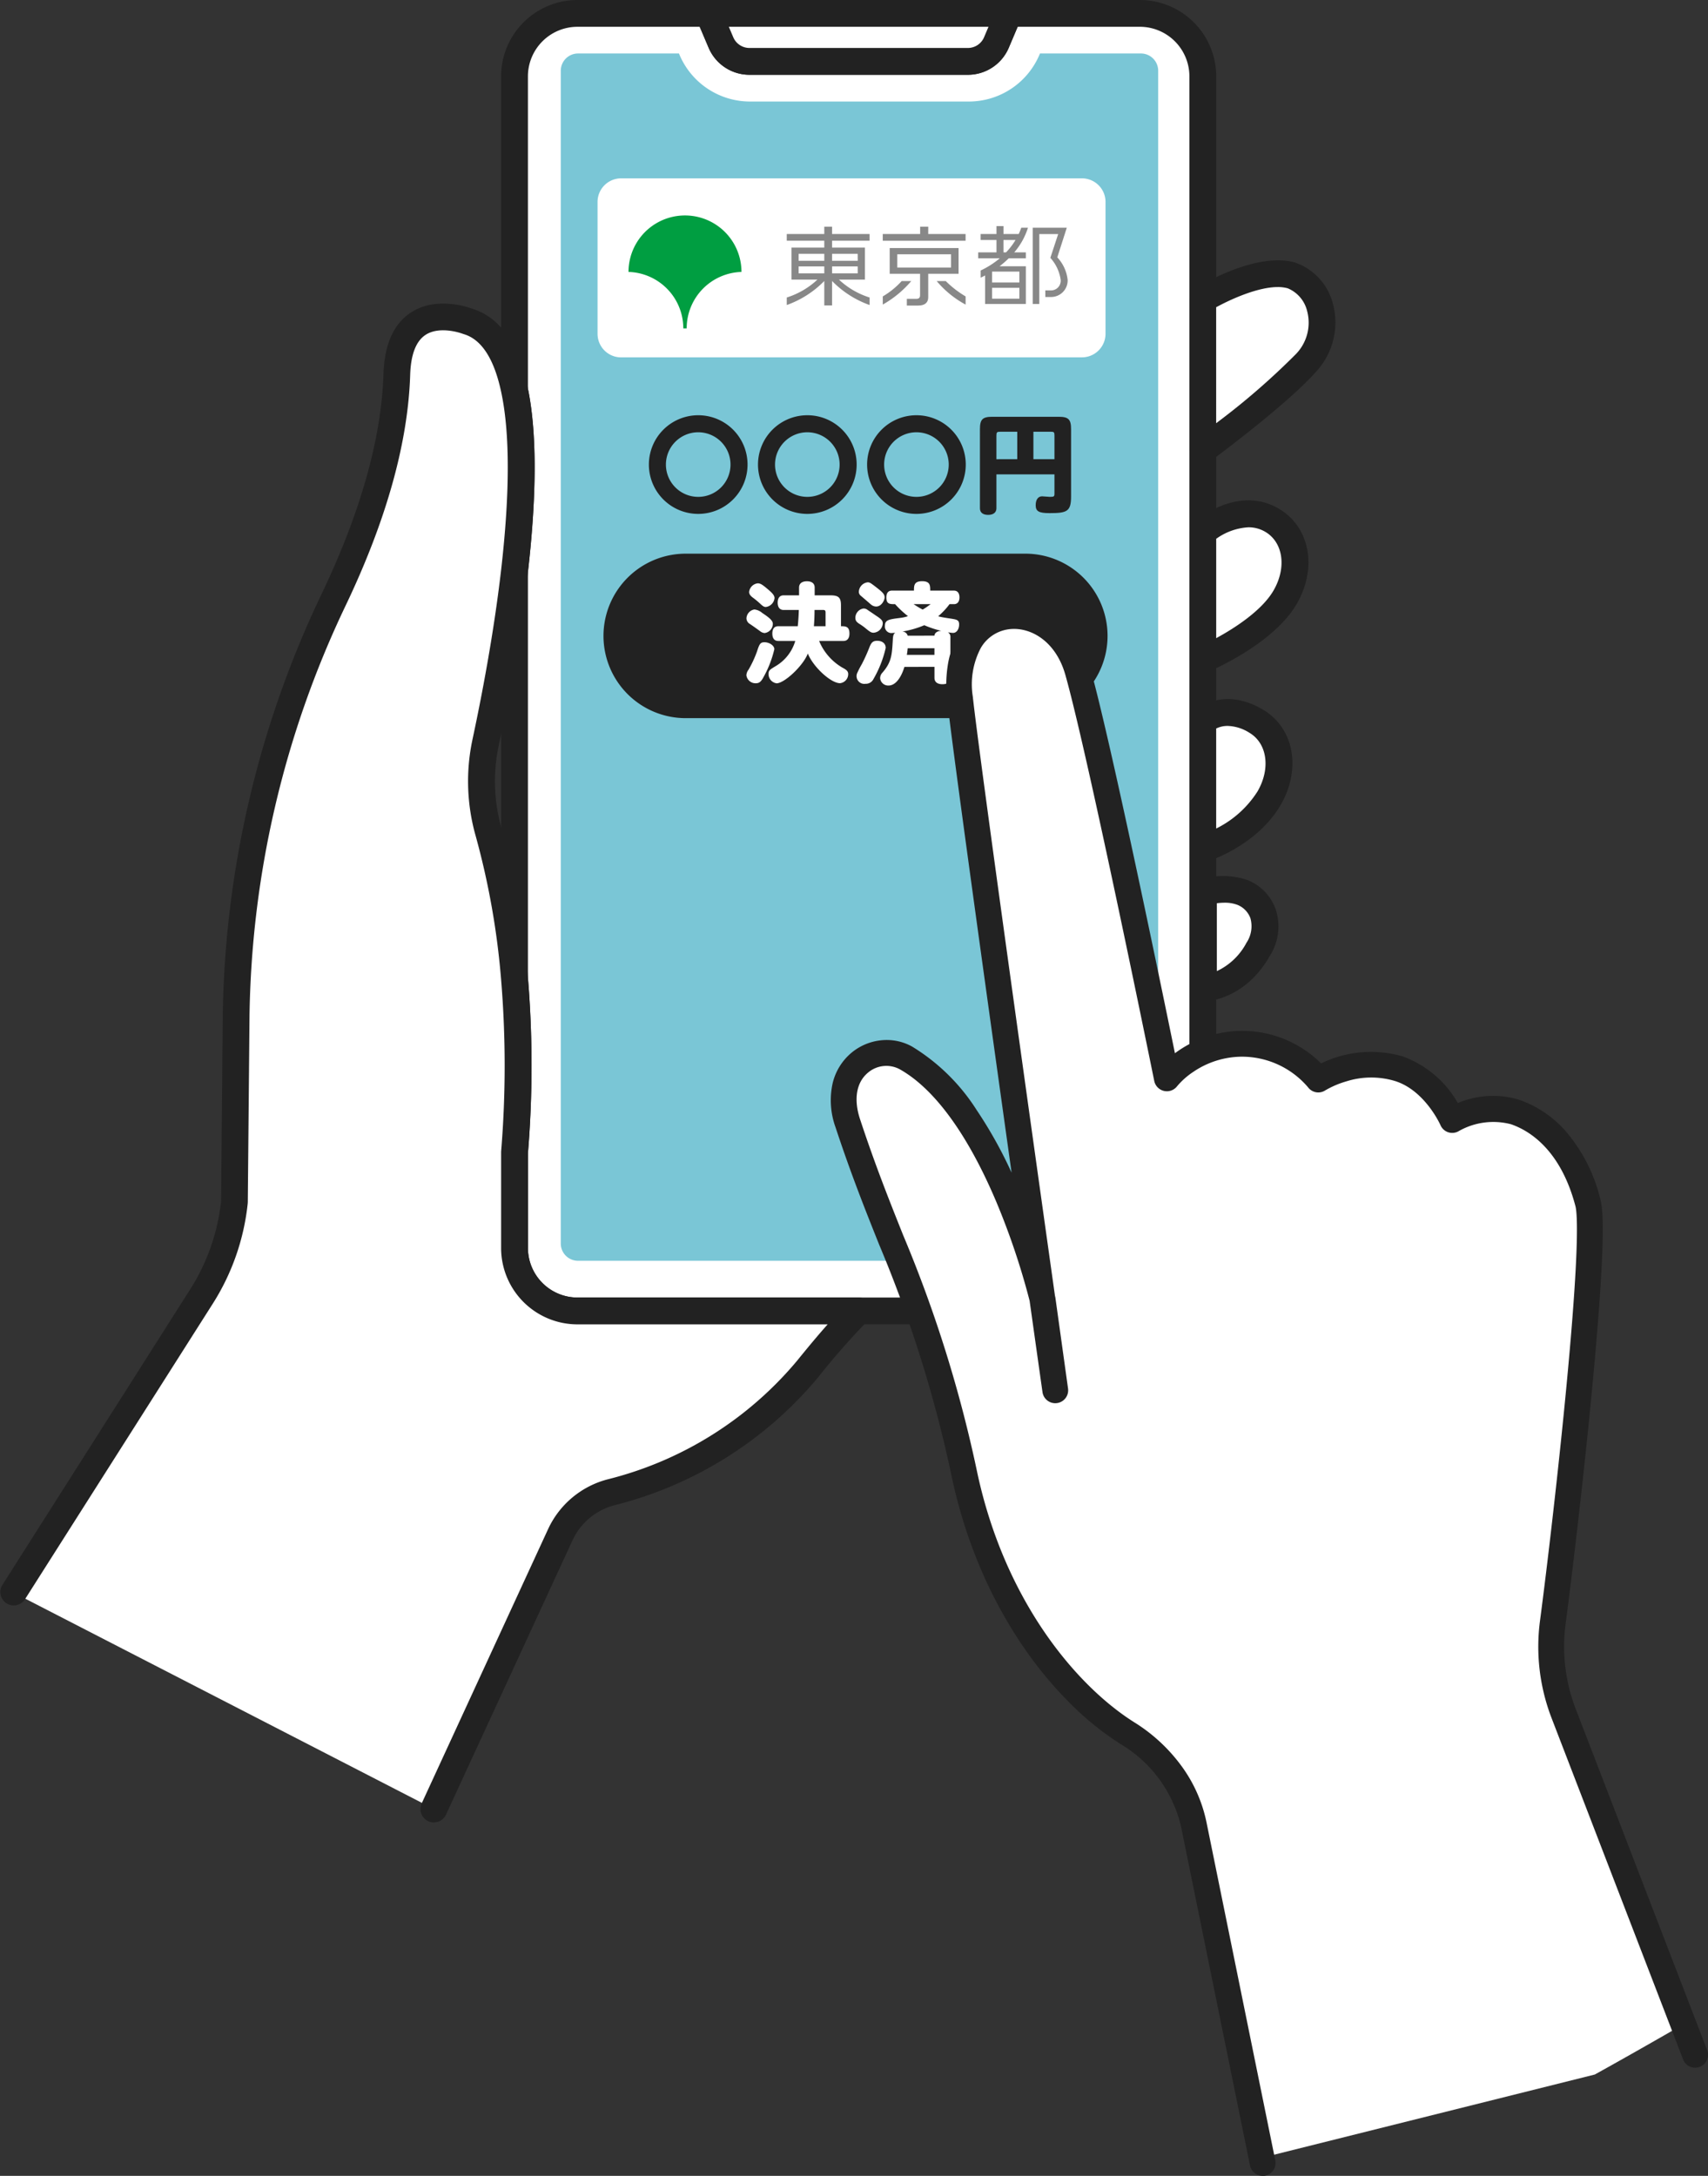 <svg id="グループ_405" data-name="グループ 405" xmlns="http://www.w3.org/2000/svg" xmlns:xlink="http://www.w3.org/1999/xlink" width="181.553" height="231.283" viewBox="0 0 181.553 231.283">
  <rect x="0" y="0" width="181.553" height="231.283" fill="#333333" stroke="none"/>
  <defs>
    <clipPath id="clip-path">
      <rect id="長方形_283" data-name="長方形 283" width="181.553" height="231.283" fill="none"/>
    </clipPath>
    <clipPath id="clip-path-2">
      <rect id="長方形_281" data-name="長方形 281" width="181.554" height="231.283" fill="none"/>
    </clipPath>
    <clipPath id="clip-path-3">
      <rect id="長方形_279" data-name="長方形 279" width="90.506" height="164.431" fill="none"/>
    </clipPath>
    <clipPath id="clip-path-5">
      <rect id="長方形_282" data-name="長方形 282" width="48.027" height="13.722" fill="none"/>
    </clipPath>
  </defs>
  <g id="グループ_404" data-name="グループ 404" clip-path="url(#clip-path)">
    <g id="グループ_401" data-name="グループ 401">
      <g id="グループ_400" data-name="グループ 400" clip-path="url(#clip-path-2)">
        <path id="パス_8442" data-name="パス 8442" d="M167.706,9.152V133.694a6.693,6.693,0,0,1-6.69,6.69H101.233a6.69,6.69,0,0,1-6.686-6.69V123.569a112.074,112.074,0,0,0,0-18.53V61.747c.8-6.956,1.086-14.091,0-19.25V9.152a6.69,6.69,0,0,1,6.686-6.69h13.939l1.314,3.094a3.293,3.293,0,0,0,3.037,2.007h23.209a3.3,3.3,0,0,0,3.037-2.007l1.309-3.094h13.939a6.693,6.693,0,0,1,6.69,6.69" transform="translate(-39.851 -1.038)" fill="#fff"/>
        <path id="パス_8443" data-name="パス 8443" d="M92.086,132.656V122.531c0-.038,0-.075,0-.113a111.232,111.232,0,0,0,0-18.294c0-.04-.005-.082-.005-.122V60.71a1.387,1.387,0,0,1,.009-.163c.931-8.116.938-14.439.021-18.794a1.431,1.431,0,0,1-.031-.293V8.114A8.121,8.121,0,0,1,100.2,0h13.939a1.424,1.424,0,0,1,1.31.867l1.315,3.1A1.868,1.868,0,0,0,118.485,5.1h23.208a1.874,1.874,0,0,0,1.726-1.138l1.31-3.094A1.423,1.423,0,0,1,146.04,0h13.939a8.123,8.123,0,0,1,8.114,8.114V132.656a8.123,8.123,0,0,1-8.114,8.114H100.2a8.121,8.121,0,0,1-8.11-8.114m54.9-129.808-.944,2.229a4.718,4.718,0,0,1-4.347,2.872H118.485a4.708,4.708,0,0,1-4.347-2.874l-.946-2.227h-13a5.27,5.27,0,0,0-5.262,5.267v33.2c.947,4.632.947,11.184,0,19.477v43.15a114.117,114.117,0,0,1,0,18.647v10.068a5.27,5.27,0,0,0,5.262,5.266h59.784a5.272,5.272,0,0,0,5.266-5.266V8.114a5.273,5.273,0,0,0-5.266-5.267Z" transform="translate(-38.814)" fill="#222"/>
        <path id="パス_8444" data-name="パス 8444" d="M157.757,7.565H134.549a3.3,3.3,0,0,1-3.037-2.011L130.2,2.464h31.905l-1.311,3.09a3.3,3.3,0,0,1-3.037,2.011" transform="translate(-54.878 -1.039)" fill="#fff"/>
        <path id="パス_8445" data-name="パス 8445" d="M129.162,5.073l-1.311-3.091A1.424,1.424,0,0,1,129.162,0h31.905a1.424,1.424,0,0,1,1.31,1.98l-1.311,3.091a4.715,4.715,0,0,1-4.348,2.878H133.51a4.714,4.714,0,0,1-4.348-2.878m2.15-2.223.471,1.111A1.872,1.872,0,0,0,133.51,5.1h23.208a1.871,1.871,0,0,0,1.726-1.143l.471-1.111Z" transform="translate(-53.841 -0.001)" fill="#222"/>
        <path id="パス_8446" data-name="パス 8446" d="M221.007,96.36S224.834,93,228.374,95.1c2.506,1.48,3.258,4.946,1.378,8.185-2.271,3.912-8.745,6.619-8.745,6.619Z" transform="translate(-93.153 -39.793)" fill="#fff"/>
        <path id="パス_8447" data-name="パス 8447" d="M219.18,110.042a1.424,1.424,0,0,1-.635-1.185V95.317a1.423,1.423,0,0,1,.485-1.07c.187-.165,4.653-4.006,9.03-1.419,3.3,1.946,4.106,6.3,1.885,10.126-2.482,4.276-9.144,7.1-9.427,7.217a1.421,1.421,0,0,1-1.338-.128m2.212-14.017v10.557c2.092-1.134,4.887-2.986,6.089-5.058,1.413-2.433,1.038-5.117-.871-6.244a3.469,3.469,0,0,0-1.8-.481,6.466,6.466,0,0,0-3.424,1.227" transform="translate(-92.115 -38.75)" fill="#222"/>
        <path id="パス_8448" data-name="パス 8448" d="M221.007,131.882s2.129-2.134,5.67-.042c2.506,1.48,3.258,4.946,1.377,8.185-2.271,3.912-7.047,5.4-7.047,5.4Z" transform="translate(-93.153 -55.182)" fill="#fff"/>
        <path id="パス_8449" data-name="パス 8449" d="M219.125,145.524a1.424,1.424,0,0,1-.58-1.147V130.838a1.426,1.426,0,0,1,.416-1.006c.119-.119,2.962-2.886,7.4-.262,3.3,1.947,4.105,6.3,1.885,10.126-2.521,4.342-7.639,5.974-7.856,6.041a1.424,1.424,0,0,1-1.267-.213m2.267-13.949v10.632a10.959,10.959,0,0,0,4.392-3.941c1.412-2.433,1.038-5.117-.87-6.244a4.535,4.535,0,0,0-2.3-.721,2.721,2.721,0,0,0-1.222.275" transform="translate(-92.115 -54.138)" fill="#222"/>
        <path id="パス_8450" data-name="パス 8450" d="M221.007,53.031s5.839-3.576,9.422-2.555c2.606.743,5.059,5.349,1.457,9.391-2.985,3.349-10.879,9.186-10.879,9.186Z" transform="translate(-93.153 -21.198)" fill="#fff"/>
        <path id="パス_8451" data-name="パス 8451" d="M219.328,69.288a1.424,1.424,0,0,1-.783-1.272V51.994a1.423,1.423,0,0,1,.68-1.214c.653-.4,6.486-3.868,10.556-2.71a6.3,6.3,0,0,1,4.017,4.375,7.7,7.7,0,0,1-1.888,7.333c-3.048,3.42-10.769,9.142-11.1,9.383a1.425,1.425,0,0,1-1.487.127m2.065-16.47V65.146a76.286,76.286,0,0,0,8.393-7.263,4.788,4.788,0,0,0,1.279-4.644A3.5,3.5,0,0,0,229,50.809a3.888,3.888,0,0,0-1.064-.134c-2.127,0-4.965,1.283-6.543,2.143" transform="translate(-92.115 -20.162)" fill="#222"/>
        <path id="パス_8452" data-name="パス 8452" d="M221.124,163.739V173.9s3.467,0,5.809-4.107c1.681-2.948.216-5.3-1.657-6.054a6.9,6.9,0,0,0-4.152,0" transform="translate(-93.202 -68.873)" fill="#fff"/>
        <path id="パス_8453" data-name="パス 8453" d="M218.662,172.863V162.7a1.423,1.423,0,0,1,.975-1.351,8.187,8.187,0,0,1,5.134.031,5.242,5.242,0,0,1,3,3.132,5.84,5.84,0,0,1-.639,4.947c-2.721,4.772-6.871,4.826-7.046,4.826a1.423,1.423,0,0,1-1.424-1.424m2.848-9.017v7.216a6.824,6.824,0,0,0,3.148-3.013,3.157,3.157,0,0,0,.423-2.6,2.428,2.428,0,0,0-1.377-1.427,3.721,3.721,0,0,0-1.376-.231,6.274,6.274,0,0,0-.818.056" transform="translate(-92.164 -67.835)" fill="#222"/>
        <path id="パス_8454" data-name="パス 8454" d="M2.461,193.828,22.479,162.32A23.108,23.108,0,0,0,25.957,152.3l.179-19.547A105.192,105.192,0,0,1,36.479,88.344c3.435-7.179,6.485-15.776,6.743-24.007.271-8.5,7.515-5.642,7.515-5.642,2.649.776,4.2,3.5,5,7.309,1.087,5.159.8,12.294,0,19.25s-2.116,13.738-3.068,18.181a19.777,19.777,0,0,0,.31,9.553,83.349,83.349,0,0,1,2.758,15.558,112.076,112.076,0,0,1,0,18.53V157.2a6.69,6.69,0,0,0,6.686,6.69H92.313a78.581,78.581,0,0,0-5.433,6.184,39.661,39.661,0,0,1-20.852,13.084,8.278,8.278,0,0,0-5.447,4.56L47.154,216.835" transform="translate(-1.037 -24.545)" fill="#fff"/>
        <path id="パス_8455" data-name="パス 8455" d="M46.115,217.226a1.425,1.425,0,0,0,1.294-.828L60.837,187.28a6.821,6.821,0,0,1,4.505-3.777,41.219,41.219,0,0,0,21.6-13.565,77.771,77.771,0,0,1,5.333-6.074,1.424,1.424,0,0,0-1.006-2.431H61.382a5.27,5.27,0,0,1-5.262-5.266V146.1a114.013,114.013,0,0,0-.005-18.708,85.144,85.144,0,0,0-2.807-15.825,18.407,18.407,0,0,1-.287-8.866c.966-4.512,2.286-11.353,3.09-18.316.966-8.421.96-15.051-.021-19.706s-2.974-7.472-5.937-8.367c-.533-.2-3.857-1.3-6.48.421-1.832,1.2-2.812,3.4-2.911,6.527-.214,6.84-2.436,14.725-6.6,23.438A107.332,107.332,0,0,0,23.675,131.71L23.5,151.189a21.771,21.771,0,0,1-3.258,9.333L.222,192.031a1.424,1.424,0,0,0,2.4,1.527l20.018-31.508a24.658,24.658,0,0,0,3.693-10.634c0-.044.006-.089.007-.133l.179-19.547a104.467,104.467,0,0,1,10.2-43.812c4.339-9.07,6.654-17.34,6.881-24.576.068-2.139.613-3.563,1.62-4.232,1.553-1.032,3.931-.138,3.955-.129s.079.029.116.04c1.906.559,3.253,2.657,4,6.236.917,4.356.91,10.679-.021,18.8-.791,6.85-2.092,13.594-3.046,18.045a21.28,21.28,0,0,0,.333,10.241,82.261,82.261,0,0,1,2.709,15.291,111.226,111.226,0,0,1,0,18.294c0,.038,0,.075,0,.113v10.124a8.121,8.121,0,0,0,8.11,8.114h26.6c-1.136,1.279-2.219,2.592-3.249,3.864a38.347,38.347,0,0,1-20.1,12.6,9.659,9.659,0,0,0-6.387,5.343L44.823,215.205a1.425,1.425,0,0,0,1.292,2.021" transform="translate(0 -23.511)" fill="#222"/>
        <path id="パス_8456" data-name="パス 8456" d="M103.038,11.662a1.834,1.834,0,0,1,1.83-1.834H115.6l.057.135a8.143,8.143,0,0,0,7.516,4.971h23.23a8.156,8.156,0,0,0,7.512-4.964l.061-.143h10.73a1.837,1.837,0,0,1,1.834,1.834V136.324a1.837,1.837,0,0,1-1.834,1.834H104.868a1.834,1.834,0,0,1-1.83-1.834Z" transform="translate(-43.43 -4.142)" fill="#7ac6d6"/>
        <path id="パス_8457" data-name="パス 8457" d="M129.713,81.541a5.243,5.243,0,1,1-5.242-5.243,5.238,5.238,0,0,1,5.242,5.243m-8.676,0a3.433,3.433,0,1,0,3.434-3.433,3.433,3.433,0,0,0-3.434,3.433" transform="translate(-50.253 -32.159)" fill="#222"/>
        <path id="パス_8458" data-name="パス 8458" d="M149.761,81.541a5.243,5.243,0,1,1-5.242-5.243,5.238,5.238,0,0,1,5.242,5.243m-8.676,0a3.433,3.433,0,1,0,3.434-3.433,3.433,3.433,0,0,0-3.434,3.433" transform="translate(-58.703 -32.159)" fill="#222"/>
        <path id="パス_8459" data-name="パス 8459" d="M169.81,81.541a5.243,5.243,0,1,1-5.242-5.243,5.238,5.238,0,0,1,5.242,5.243m-8.676,0a3.433,3.433,0,1,0,3.434-3.433,3.433,3.433,0,0,0-3.434,3.433" transform="translate(-67.154 -32.159)" fill="#222"/>
        <path id="パス_8460" data-name="パス 8460" d="M181.807,82.7v3.607c0,.441-.325.7-.87.7-.568,0-.881-.244-.881-.7V77.89c0-1.032.278-1.31,1.3-1.31h7.075c1.033,0,1.311.278,1.311,1.31v7.168c0,1.6-.441,1.763-2.3,1.763-1.137,0-1.461-.2-1.461-.847,0-.58.255-.939.684-.939.127,0,.684.058.812.058.441,0,.5-.035.5-.336V82.7Zm2.215-1.612V78.169h-1.774c-.395,0-.441.047-.441.441v2.482Zm1.717,0h2.238V78.575c0-.348-.046-.406-.382-.406h-1.856Z" transform="translate(-75.892 -32.278)" fill="#222"/>
        <path id="パス_8461" data-name="パス 8461" d="M155.7,119.216h-35.91a8.742,8.742,0,1,1,0-17.483H155.7a8.742,8.742,0,1,1,0,17.483" transform="translate(-46.807 -42.88)" fill="#222"/>
        <path id="パス_8462" data-name="パス 8462" d="M138,109.8a1.514,1.514,0,0,1,.835.371c.847.557,1.125.846,1.125,1.159a1,1,0,0,1-.869.974.859.859,0,0,1-.487-.2c-.336-.244-.708-.511-1.067-.754a.719.719,0,0,1-.382-.6A1,1,0,0,1,138,109.8m2.123,4.21a11.47,11.47,0,0,1-1.253,3.155c-.22.36-.406.476-.72.476a.971.971,0,0,1-1-.847,1.044,1.044,0,0,1,.231-.6,11.864,11.864,0,0,0,.882-1.891c.266-.812.348-1.02.812-1.02.522,0,1.044.359,1.044.731m-1.775-6.994c.278,0,.464.1,1.067.614.545.452.731.7.731.963a1.071,1.071,0,0,1-.928.939c-.162,0-.29-.069-.522-.278a8.933,8.933,0,0,0-.858-.72c-.278-.208-.394-.382-.394-.6a1.035,1.035,0,0,1,.9-.916m4.268,4.558c.058-.533.093-1.067.116-1.728H141.1c-.394,0-.626-.278-.626-.777s.232-.778.626-.778h1.648v-.823c0-.429.3-.673.835-.673s.824.244.824.673v.823h1.682c.859,0,1.114.244,1.114,1.056v2.227c.464,0,.9,0,.9.778,0,.5-.232.788-.627.788h-2.6a1.007,1.007,0,0,1,.069.151,5.875,5.875,0,0,0,2.4,2.679c.487.255.626.406.626.708a.969.969,0,0,1-.87.951c-.975,0-2.854-1.729-3.422-3.155-.487,1.3-2.494,3.167-3.318,3.167a.992.992,0,0,1-.858-1.009c0-.359.151-.452.788-.835a4.616,4.616,0,0,0,2.053-2.657h-1.81c-.406,0-.627-.278-.627-.788s.22-.778.627-.778Zm1.786-1.728c0,.533-.023,1.16-.069,1.728h1.24v-1.473c0-.186-.069-.255-.255-.255Z" transform="translate(-57.811 -45.015)" fill="#fff"/>
        <path id="パス_8463" data-name="パス 8463" d="M158.418,109.816c.22.151.557.371.882.6.661.429.777.568.777.882a1.056,1.056,0,0,1-.963.974c-.256,0-.371-.058-1.009-.592-.127-.093-.3-.22-.51-.348-.325-.209-.429-.36-.429-.661a1.011,1.011,0,0,1,.87-.974.711.711,0,0,1,.383.116m1.972,4.072a11.779,11.779,0,0,1-1.3,3.306.9.9,0,0,1-.847.51.824.824,0,0,1-.858-1.195,9.684,9.684,0,0,1,.464-.893,17.283,17.283,0,0,0,.812-1.8c.209-.533.395-.684.836-.684.533,0,.893.3.893.754m-1.578-4.616c-.359-.325-.986-.847-1.125-.974a.524.524,0,0,1-.151-.406,1.064,1.064,0,0,1,.928-.974c.232,0,.314.058,1,.591.627.487.812.7.812,1.009,0,.29-.325.974-.9.974a.852.852,0,0,1-.557-.22m3.561,6.635c-.382,1.252-1,1.983-1.682,1.983a.864.864,0,0,1-.9-.765.847.847,0,0,1,.22-.58c1-1.125,1.032-1.925,1.125-3.468.023-.51.082-.684.267-.8-.174.023-.406.035-.441.035a.688.688,0,0,1-.661-.777c0-.627.44-.684,1.635-.835a3.92,3.92,0,0,0,.812-.185,10.512,10.512,0,0,1-1.368-1.276c-.569,0-.929,0-.929-.719,0-.464.209-.719.58-.719h2.355c0-.522,0-1,.869-1s.859.475.859,1h2.528c.371,0,.58.267.58.719s-.209.719-.58.719h-.475a7.54,7.54,0,0,1-1.207,1.288c.476.139,1.218.22,1.589.29.5.081.638.208.638.58,0,.522-.278.9-.649.9a3.764,3.764,0,0,1-.545-.069.577.577,0,0,1,.267.557v4.292c0,.429-.3.673-.847.673s-.847-.244-.847-.673v-1.171Zm3.19-3.318c.023-.3.314-.51.731-.51a10.914,10.914,0,0,1-1.81-.6,10.133,10.133,0,0,1-2.343.672.6.6,0,0,1,.58.441Zm0,1.334h-2.842c-.023.244-.058.545-.093.708h2.934Zm-2.215-4.686a9.55,9.55,0,0,0,.963.58,7.7,7.7,0,0,0,.847-.58Z" transform="translate(-66.244 -45.016)" fill="#fff"/>
        <path id="パス_8464" data-name="パス 8464" d="M229.615,229.321a19.684,19.684,0,0,1-1.147-9.645c1.549-11.756,4.776-40.653,3.739-44.6-1.636-6.231-5.089-8.765-7.748-9.67a8.769,8.769,0,0,0-6.674.844s-1.829-4.231-5.661-5.441a11.047,11.047,0,0,0-8.579,1.143,10.537,10.537,0,0,0-16.075-.148l-.018.024s-1.977-9.752-4.2-20.2c-1.675-7.871-3.49-16.135-4.707-20.934-.207-.816-.4-1.535-.566-2.132-1.205-4.26-4.6-6.236-7.563-5.82-2.239.315-4.231,2-4.844,5.094a11.886,11.886,0,0,0-.112,3.574c.08.753.233,1.995.441,3.623,1.15,8.958,4.034,29.712,6.358,46.3.2,1.441.4,2.852.592,4.22.5,3.561.96,6.833,1.355,9.641.025.1.041.168.041.168l1.34,9.622s-.544-3.851-1.381-9.791a77.414,77.414,0,0,0-3.154-9.641c-.551-1.372-1.174-2.8-1.87-4.22-2.338-4.775-5.492-9.466-9.481-11.69-3.184-1.776-8.108,1.077-6.168,6.952.562,1.7,1.11,3.267,1.647,4.739.544,1.49,1.076,2.883,1.6,4.22,3.247,8.305,6.129,14.465,9.207,28.616,2.965,13.628,10.6,23.062,17.273,27.258a15.253,15.253,0,0,1,7.059,9.744l7.313,35.94,36.418-9.105c2.258-1.25,5.072-2.84,8.6-4.865Z" transform="translate(-64.528 -47.495)" fill="#fff"/>
        <g id="グループ_396" data-name="グループ 396" transform="translate(89.676 65.481)" opacity="0">
          <g id="グループ_395" data-name="グループ 395">
            <g id="グループ_394" data-name="グループ 394" clip-path="url(#clip-path-3)">
              <path id="パス_8465" data-name="パス 8465" d="M245.519,266.128l-13.985-36.3a19.685,19.685,0,0,1-1.147-9.645c1.549-11.756,4.776-40.653,3.739-44.6-1.635-6.231-5.089-8.765-7.748-9.67a8.766,8.766,0,0,0-6.673.845s-1.829-4.231-5.661-5.441a11.046,11.046,0,0,0-8.579,1.142,10.535,10.535,0,0,0-16.094-.123s-7-34.507-9.475-43.268c-2.42-8.554-13.668-7.908-12.518,2.847.874,8.167,10.129,73.579,10.129,73.579l-1.34-9.622s-4.772-20.267-14.545-25.719c-3.184-1.775-8.108,1.078-6.168,6.952,4.67,14.144,8.39,18.9,12.453,37.575,2.965,13.628,10.6,23.062,17.273,27.258a15.249,15.249,0,0,1,7.059,9.744l7.313,35.941Z" transform="translate(-155.012 -113.189)" fill="#fff"/>
            </g>
          </g>
        </g>
        <path id="パス_8466" data-name="パス 8466" d="M198.548,277.993a1.372,1.372,0,0,1-1.342-1.1l-7.313-35.941a13.831,13.831,0,0,0-6.445-8.856,31.325,31.325,0,0,1-5.333-4.3,41.741,41.741,0,0,1-5.1-6.182,48.29,48.29,0,0,1-4.359-7.974,52.774,52.774,0,0,1-3.092-9.67,136.525,136.525,0,0,0-7.786-24.982c-1.468-3.675-2.985-7.475-4.629-12.455a8.43,8.43,0,0,1-.313-4.652,6.043,6.043,0,0,1,2.019-3.277,5.858,5.858,0,0,1,3.109-1.313,5.556,5.556,0,0,1,3.323.663,21.19,21.19,0,0,1,6.86,6.743,46.611,46.611,0,0,1,3.717,6.66c-2.756-19.675-6.327-45.394-6.852-50.3a13.411,13.411,0,0,1,.108-3.873,8.928,8.928,0,0,1,1.143-3.056,6.807,6.807,0,0,1,4.529-3.186,7.1,7.1,0,0,1,2.881.044,7.862,7.862,0,0,1,2.739,1.187,8.885,8.885,0,0,1,2.281,2.263,10.708,10.708,0,0,1,1.522,3.254c2.112,7.464,7.369,32.944,9.011,40.973a12.024,12.024,0,0,1,7.084-2.376,11.87,11.87,0,0,1,8.45,3.459,12.128,12.128,0,0,1,8.7-.74,11.144,11.144,0,0,1,5.839,4.952,9.549,9.549,0,0,1,6.524-.346,11.756,11.756,0,0,1,4.826,3.209,17.282,17.282,0,0,1,3.806,7.411c.18.684.387,2.2.114,7.4-.168,3.212-.5,7.4-.975,12.449-.86,9.075-2.049,19.235-2.845,25.278a18.431,18.431,0,0,0,1.068,8.975l13.984,36.3a1.371,1.371,0,0,1-2.559.986l-13.985-36.3a21.265,21.265,0,0,1-1.261-5.09,21.019,21.019,0,0,1,.034-5.227c.793-6.018,1.977-16.138,2.834-25.179.475-5.01.8-9.16.966-12.334.255-4.856.065-6.206-.028-6.561-1.6-6.1-4.988-8.082-6.864-8.721a7.429,7.429,0,0,0-5.522.721,1.358,1.358,0,0,1-1.966-.628c-.037-.084-1.668-3.686-4.816-4.68a8.755,8.755,0,0,0-5.2.037,9.7,9.7,0,0,0-2.223.95,1.359,1.359,0,0,1-1.836-.324,9.225,9.225,0,0,0-7.027-3.254,9.248,9.248,0,0,0-5.183,1.623,7.975,7.975,0,0,0-1.7,1.507,1.371,1.371,0,0,1-2.438-.555c-.07-.345-7.014-34.556-9.45-43.168-1.059-3.744-3.952-5.25-6.262-4.8a4.042,4.042,0,0,0-2.714,1.93,8.282,8.282,0,0,0-.859,5.2c.655,6.122,6.114,45.076,8.732,63.676l.027.112q.015.062.023.125l1.34,9.622a1.371,1.371,0,0,1-2.716.381v0h0v0c-.035-.245-.566-4-1.369-9.708a77.011,77.011,0,0,0-3.5-10.42c-3.036-7.215-6.607-12.126-10.326-14.2a3.008,3.008,0,0,0-3.349.369c-1.241,1.025-1.55,2.831-.848,4.955,1.618,4.9,3.12,8.661,4.572,12.3a138.854,138.854,0,0,1,7.919,25.416c2.957,13.59,10.546,22.543,16.662,26.389a17.926,17.926,0,0,1,4.982,4.6,15.388,15.388,0,0,1,2.691,6.031l7.313,35.941a1.373,1.373,0,0,1-1.345,1.645Z" transform="translate(-64.336 -46.709)" fill="#222"/>
        <g id="グループ_399" data-name="グループ 399" transform="translate(90.362 66.167)" opacity="0">
          <g id="グループ_398" data-name="グループ 398">
            <g id="グループ_397" data-name="グループ 397" clip-path="url(#clip-path-3)">
              <path id="パス_8467" data-name="パス 8467" d="M246.7,267.313l-13.985-36.3a19.684,19.684,0,0,1-1.147-9.645c1.549-11.756,4.776-40.653,3.739-44.6-1.635-6.231-5.089-8.765-7.748-9.67a8.766,8.766,0,0,0-6.673.845s-1.829-4.231-5.661-5.441a11.046,11.046,0,0,0-8.579,1.142,10.535,10.535,0,0,0-16.094-.123s-7-34.507-9.475-43.268c-2.42-8.554-13.668-7.908-12.518,2.847.874,8.167,10.129,73.579,10.129,73.579l-1.34-9.622s-4.772-20.267-14.545-25.719c-3.184-1.775-8.108,1.078-6.168,6.952,4.67,14.144,8.39,18.9,12.453,37.575,2.965,13.628,10.6,23.062,17.273,27.258a15.25,15.25,0,0,1,7.059,9.744l7.313,35.941Z" transform="translate(-156.198 -114.375)" fill="#fff"/>
            </g>
          </g>
        </g>
        <path id="パス_8468" data-name="パス 8468" d="M161.278,51.8H112.3a2.507,2.507,0,0,1-2.507-2.507V35.276a2.507,2.507,0,0,1,2.507-2.507h48.981a2.507,2.507,0,0,1,2.507,2.507V49.289a2.507,2.507,0,0,1-2.507,2.507" transform="translate(-46.276 -13.812)" fill="#fff"/>
      </g>
    </g>
    <g id="グループ_403" data-name="グループ 403" transform="translate(66.129 22.04)">
      <g id="グループ_402" data-name="グループ 402" clip-path="url(#clip-path-5)">
        <path id="パス_8469" data-name="パス 8469" d="M121.306,51.587h.36a6,6,0,0,1,5.824-6v0a6,6,0,1,0-12.007,0v0a6,6,0,0,1,5.823,6" transform="translate(-114.804 -38.722)" fill="#009e41"/>
        <path id="パス_8470" data-name="パス 8470" d="M149.377,41.656h-.828v.779H144.56v.712h3.989v.728h-3.49v3.406h2.758a8.488,8.488,0,0,1-3.257,1.9v.8a10.5,10.5,0,0,0,3.989-2.555v2.6h.828v-2.6a10.5,10.5,0,0,0,3.988,2.555v-.8a8.485,8.485,0,0,1-3.256-1.9h2.757V43.875h-3.49v-.728h3.988v-.712h-3.988Zm-3.556,2.882h2.728v.742h-2.728Zm0,1.338h2.728v.742h-2.728Zm6.284.742h-2.728v-.742H152.1Zm0-1.338h-2.728v-.742H152.1Z" transform="translate(-127.06 -39.598)" fill="#888"/>
        <path id="パス_8471" data-name="パス 8471" d="M164.209,51.645a8.514,8.514,0,0,1-2.007,1.631v.867a11.264,11.264,0,0,0,3.03-2.5Z" transform="translate(-134.496 -43.808)" fill="#888"/>
        <path id="パス_8472" data-name="パス 8472" d="M173.079,51.645h-.968a10.478,10.478,0,0,0,3.074,2.5v-.868a10.593,10.593,0,0,1-2.106-1.628" transform="translate(-138.673 -43.808)" fill="#888"/>
        <path id="パス_8473" data-name="パス 8473" d="M170,48.313h.8V45.577h-7.321v2.736h3.23V50.59c0,.3-.167.386-.407.386h-1v.713h1.208c.748,0,1.064-.35,1.064-.875v-2.5Zm-5.714-2.073H170v1.41h-5.714Z" transform="translate(-135.037 -41.25)" fill="#888"/>
        <path id="パス_8474" data-name="パス 8474" d="M167.035,41.655h-.861v.779H162.2v.713h8.806v-.713h-3.973Z" transform="translate(-134.496 -39.597)" fill="#888"/>
        <path id="パス_8475" data-name="パス 8475" d="M192.362,45l1.014-3.155h-3.623v8.105h.7V42.515h2.007l-.832,2.53a4.4,4.4,0,0,1,1.1,2.355,1.029,1.029,0,0,1-1.023,1.106h-.612v.7h.594a1.763,1.763,0,0,0,1.78-1.817,4.156,4.156,0,0,0-1.1-2.393" transform="translate(-146.109 -39.677)" fill="#888"/>
        <path id="パス_8476" data-name="パス 8476" d="M184.311,41.716a6.671,6.671,0,0,1-.272.669h-1.616v-.846h-.746v.846h-1.685v.63h1.685v1.318h-1.945v.629h2.3a9.407,9.407,0,0,1-2.036,1.3v.762c.151-.07.309-.15.471-.234v3.03H184.8V45.813H182a10.3,10.3,0,0,0,.983-.851H184.8v-.629h-1.233a7.461,7.461,0,0,0,1.457-2.617Zm-.2,7.542h-2.9V48.1h2.9Zm0-1.723h-2.9V46.376h2.9Zm-1.69-3.2V43.015h1.283a7.435,7.435,0,0,1-1.007,1.318Z" transform="translate(-141.885 -39.548)" fill="#888"/>
      </g>
    </g>
  </g>
</svg>
